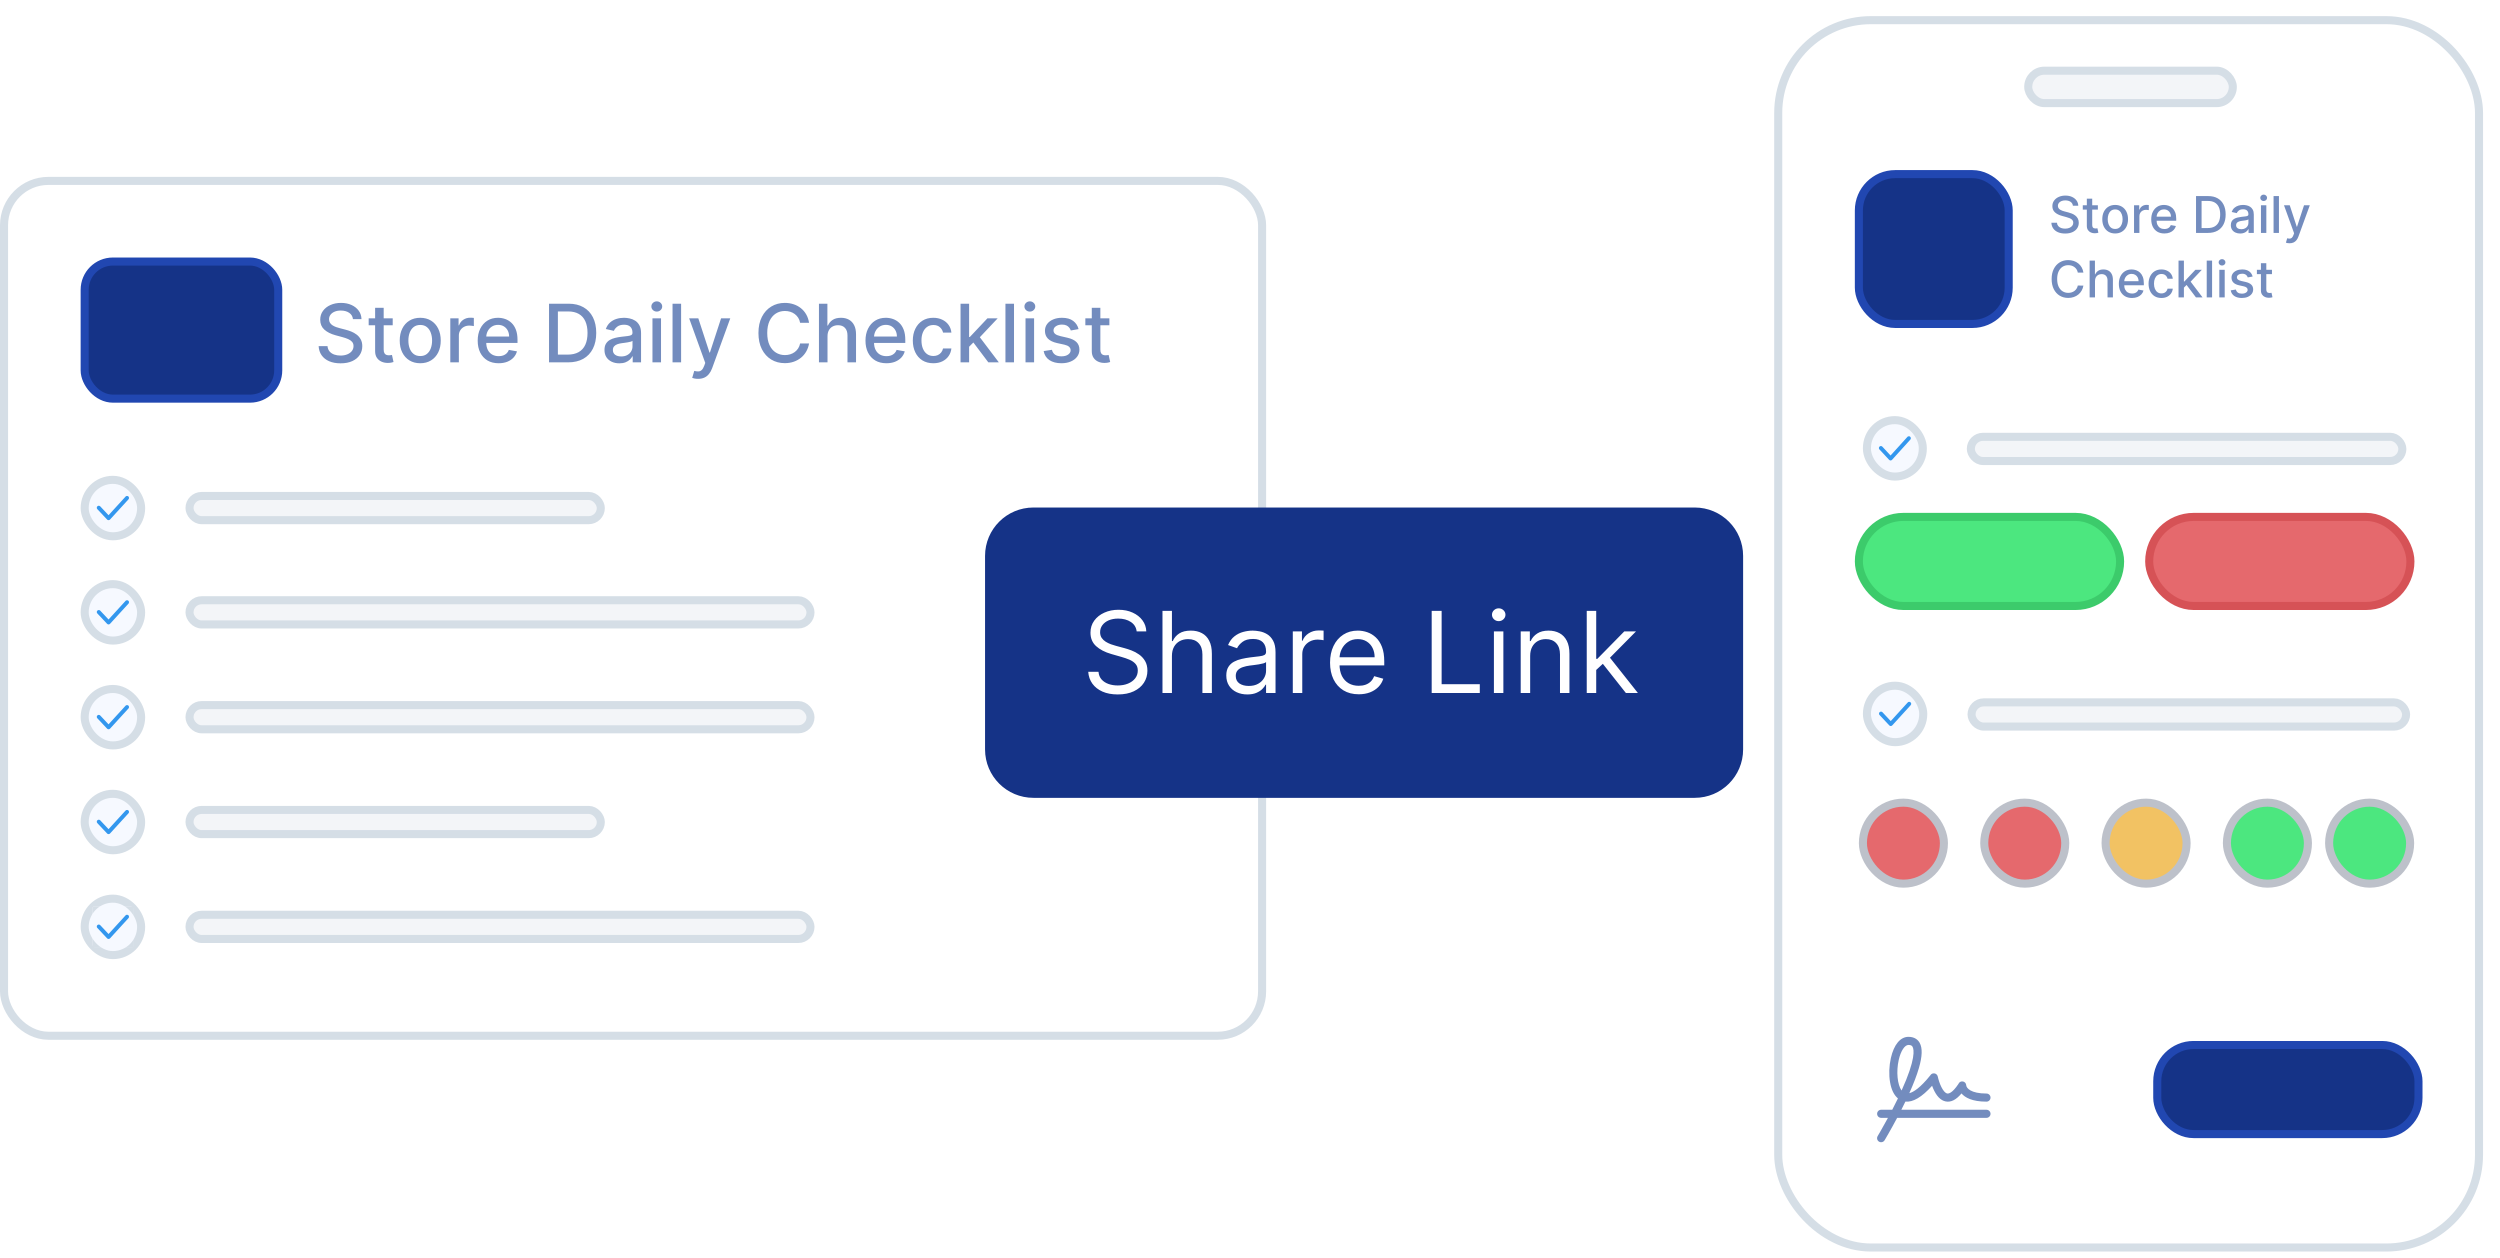 <svg width="310" height="156" viewBox="0 0 310 156" fill="none" xmlns="http://www.w3.org/2000/svg">
<g filter="url(#filter0_d_173_1456)">
<rect x="2.5" y="20.432" width="156" height="106" rx="5.5" fill="white" stroke="#D5DEE6"/>
<rect x="12.5" y="30.432" width="24" height="17" rx="3.5" fill="#153387" stroke="#2147B1"/>
<rect x="25.5" y="59.5" width="51" height="3" rx="1.5" fill="#F3F5F8" stroke="#D5DEE6"/>
<rect x="12.5" y="57.5" width="7" height="7" rx="3.5" fill="#F6F9FF"/>
<rect x="12.5" y="57.5" width="7" height="7" rx="3.5" stroke="#D5DEE6"/>
<path d="M15.461 62.502C15.392 62.501 15.326 62.472 15.28 62.422L14.068 61.133C13.973 61.032 13.978 60.874 14.079 60.78C14.179 60.685 14.337 60.69 14.432 60.791L15.459 61.886L17.556 59.592C17.614 59.519 17.707 59.485 17.798 59.503C17.889 59.521 17.963 59.587 17.989 59.676C18.016 59.765 17.991 59.861 17.925 59.926L15.646 62.419C15.6 62.471 15.534 62.501 15.464 62.502H15.461Z" fill="#3397EE"/>
<rect x="25.5" y="72.432" width="77" height="3" rx="1.5" fill="#F3F5F8" stroke="#D5DEE6"/>
<rect x="12.5" y="70.432" width="7" height="7" rx="3.5" fill="#F6F9FF"/>
<rect x="12.5" y="70.432" width="7" height="7" rx="3.5" stroke="#D5DEE6"/>
<path d="M15.461 75.433C15.392 75.433 15.326 75.404 15.28 75.353L14.068 74.064C13.973 73.964 13.978 73.806 14.079 73.711C14.179 73.617 14.337 73.622 14.432 73.723L15.459 74.817L17.556 72.523C17.614 72.451 17.707 72.417 17.798 72.434C17.889 72.452 17.963 72.519 17.989 72.608C18.016 72.696 17.991 72.793 17.925 72.857L15.646 75.351C15.6 75.403 15.534 75.432 15.464 75.433H15.461Z" fill="#3397EE"/>
<path d="M45.766 37.569C45.728 37.233 45.572 36.973 45.297 36.788C45.022 36.601 44.677 36.508 44.26 36.508C43.962 36.508 43.704 36.555 43.486 36.65C43.268 36.742 43.099 36.87 42.978 37.033C42.86 37.194 42.8 37.378 42.8 37.584C42.8 37.757 42.841 37.906 42.921 38.031C43.004 38.157 43.112 38.262 43.244 38.347C43.379 38.43 43.524 38.5 43.678 38.557C43.831 38.611 43.979 38.656 44.121 38.692L44.832 38.876C45.064 38.933 45.302 39.01 45.545 39.107C45.789 39.204 46.015 39.332 46.224 39.491C46.432 39.649 46.6 39.846 46.728 40.08C46.858 40.315 46.923 40.595 46.923 40.922C46.923 41.334 46.817 41.699 46.604 42.019C46.393 42.339 46.086 42.591 45.684 42.775C45.284 42.96 44.8 43.052 44.231 43.052C43.687 43.052 43.216 42.966 42.818 42.793C42.42 42.62 42.109 42.375 41.884 42.058C41.659 41.739 41.535 41.36 41.511 40.922H42.612C42.633 41.184 42.719 41.404 42.868 41.579C43.019 41.752 43.212 41.88 43.447 41.966C43.684 42.049 43.943 42.09 44.224 42.09C44.535 42.09 44.81 42.041 45.052 41.944C45.296 41.845 45.487 41.708 45.627 41.532C45.767 41.355 45.837 41.148 45.837 40.911C45.837 40.696 45.775 40.519 45.652 40.382C45.531 40.245 45.367 40.131 45.158 40.041C44.952 39.951 44.719 39.872 44.459 39.803L43.599 39.569C43.017 39.41 42.555 39.177 42.215 38.869C41.876 38.561 41.707 38.154 41.707 37.648C41.707 37.228 41.82 36.863 42.048 36.55C42.275 36.238 42.583 35.995 42.971 35.822C43.359 35.647 43.797 35.559 44.285 35.559C44.777 35.559 45.212 35.646 45.588 35.819C45.967 35.992 46.265 36.23 46.483 36.532C46.701 36.833 46.814 37.179 46.824 37.569H45.766ZM50.696 37.477V38.329H47.716V37.477H50.696ZM48.515 36.17H49.577V41.33C49.577 41.536 49.608 41.691 49.669 41.795C49.731 41.897 49.81 41.967 49.907 42.005C50.007 42.04 50.114 42.058 50.23 42.058C50.316 42.058 50.39 42.052 50.454 42.04C50.518 42.029 50.568 42.019 50.603 42.012L50.795 42.889C50.733 42.913 50.646 42.936 50.532 42.96C50.419 42.986 50.276 43 50.106 43.003C49.827 43.007 49.566 42.958 49.325 42.853C49.083 42.749 48.888 42.588 48.739 42.371C48.59 42.153 48.515 41.879 48.515 41.55V36.17ZM54.109 43.042C53.598 43.042 53.151 42.925 52.77 42.69C52.389 42.456 52.093 42.128 51.883 41.706C51.672 41.285 51.566 40.793 51.566 40.229C51.566 39.663 51.672 39.169 51.883 38.745C52.093 38.321 52.389 37.992 52.77 37.758C53.151 37.523 53.598 37.406 54.109 37.406C54.62 37.406 55.067 37.523 55.448 37.758C55.829 37.992 56.125 38.321 56.336 38.745C56.546 39.169 56.652 39.663 56.652 40.229C56.652 40.793 56.546 41.285 56.336 41.706C56.125 42.128 55.829 42.456 55.448 42.69C55.067 42.925 54.62 43.042 54.109 43.042ZM54.113 42.15C54.444 42.15 54.719 42.063 54.936 41.888C55.154 41.712 55.315 41.479 55.419 41.188C55.526 40.897 55.579 40.576 55.579 40.226C55.579 39.878 55.526 39.558 55.419 39.267C55.315 38.973 55.154 38.738 54.936 38.56C54.719 38.383 54.444 38.294 54.113 38.294C53.779 38.294 53.502 38.383 53.282 38.56C53.064 38.738 52.902 38.973 52.795 39.267C52.691 39.558 52.639 39.878 52.639 40.226C52.639 40.576 52.691 40.897 52.795 41.188C52.902 41.479 53.064 41.712 53.282 41.888C53.502 42.063 53.779 42.15 54.113 42.15ZM57.837 42.932V37.477H58.863V38.344H58.92C59.019 38.05 59.194 37.819 59.446 37.651C59.699 37.481 59.985 37.395 60.305 37.395C60.371 37.395 60.449 37.398 60.539 37.403C60.632 37.407 60.704 37.413 60.756 37.42V38.436C60.713 38.424 60.638 38.411 60.529 38.397C60.42 38.38 60.311 38.372 60.202 38.372C59.951 38.372 59.727 38.425 59.531 38.532C59.337 38.636 59.183 38.782 59.069 38.969C58.955 39.153 58.899 39.364 58.899 39.601V42.932H57.837ZM63.83 43.042C63.293 43.042 62.83 42.927 62.442 42.697C62.056 42.465 61.758 42.14 61.547 41.721C61.339 41.299 61.234 40.806 61.234 40.24C61.234 39.681 61.339 39.189 61.547 38.763C61.758 38.337 62.051 38.004 62.428 37.765C62.806 37.526 63.249 37.406 63.756 37.406C64.063 37.406 64.362 37.457 64.651 37.559C64.939 37.661 65.199 37.82 65.428 38.038C65.658 38.256 65.839 38.539 65.972 38.887C66.104 39.233 66.171 39.653 66.171 40.148V40.524H61.834V39.728H65.13C65.13 39.449 65.073 39.202 64.96 38.986C64.846 38.769 64.686 38.597 64.48 38.471C64.276 38.346 64.037 38.283 63.763 38.283C63.465 38.283 63.204 38.357 62.981 38.503C62.761 38.648 62.591 38.837 62.47 39.072C62.352 39.304 62.293 39.556 62.293 39.828V40.449C62.293 40.814 62.356 41.124 62.484 41.38C62.615 41.636 62.796 41.831 63.028 41.966C63.26 42.098 63.531 42.165 63.841 42.165C64.042 42.165 64.226 42.136 64.391 42.079C64.557 42.02 64.7 41.933 64.821 41.817C64.942 41.701 65.034 41.557 65.098 41.387L66.103 41.568C66.022 41.864 65.878 42.123 65.67 42.346C65.464 42.566 65.204 42.737 64.892 42.861C64.582 42.981 64.228 43.042 63.83 43.042ZM72.435 42.932H70.08V35.659H72.509C73.222 35.659 73.834 35.804 74.345 36.096C74.856 36.385 75.248 36.8 75.521 37.342C75.795 37.882 75.933 38.529 75.933 39.285C75.933 40.042 75.794 40.693 75.517 41.238C75.242 41.782 74.845 42.201 74.324 42.495C73.803 42.786 73.173 42.932 72.435 42.932ZM71.178 41.973H72.374C72.928 41.973 73.389 41.869 73.756 41.66C74.123 41.45 74.397 41.145 74.579 40.748C74.762 40.348 74.853 39.86 74.853 39.285C74.853 38.714 74.762 38.23 74.579 37.832C74.4 37.434 74.131 37.133 73.773 36.927C73.416 36.721 72.972 36.618 72.442 36.618H71.178V41.973ZM78.799 43.052C78.454 43.052 78.141 42.989 77.862 42.861C77.582 42.73 77.361 42.542 77.198 42.296C77.037 42.05 76.956 41.748 76.956 41.39C76.956 41.083 77.015 40.829 77.134 40.63C77.252 40.432 77.412 40.274 77.613 40.158C77.814 40.042 78.039 39.955 78.288 39.895C78.536 39.836 78.79 39.791 79.048 39.761C79.374 39.723 79.64 39.692 79.843 39.668C80.047 39.642 80.195 39.601 80.287 39.544C80.379 39.487 80.426 39.395 80.426 39.267V39.242C80.426 38.932 80.338 38.692 80.163 38.521C79.99 38.351 79.732 38.265 79.389 38.265C79.031 38.265 78.749 38.345 78.543 38.503C78.34 38.66 78.199 38.834 78.121 39.025L77.123 38.798C77.241 38.467 77.414 38.199 77.641 37.996C77.871 37.79 78.135 37.64 78.433 37.548C78.732 37.453 79.045 37.406 79.374 37.406C79.592 37.406 79.823 37.432 80.067 37.484C80.313 37.534 80.543 37.626 80.756 37.761C80.971 37.896 81.148 38.089 81.285 38.34C81.422 38.589 81.491 38.912 81.491 39.309V42.932H80.454V42.186H80.411C80.343 42.323 80.24 42.458 80.103 42.591C79.965 42.723 79.789 42.833 79.573 42.921C79.358 43.009 79.1 43.052 78.799 43.052ZM79.03 42.2C79.324 42.2 79.575 42.142 79.783 42.026C79.993 41.91 80.153 41.759 80.262 41.572C80.374 41.382 80.429 41.18 80.429 40.964V40.261C80.391 40.299 80.318 40.335 80.209 40.368C80.103 40.398 79.981 40.426 79.843 40.449C79.706 40.471 79.572 40.491 79.442 40.51C79.312 40.526 79.203 40.541 79.115 40.552C78.909 40.578 78.721 40.622 78.551 40.684C78.382 40.745 78.248 40.834 78.146 40.95C78.046 41.064 77.997 41.215 77.997 41.405C77.997 41.667 78.094 41.866 78.288 42.001C78.482 42.134 78.729 42.2 79.03 42.2ZM82.905 42.932V37.477H83.967V42.932H82.905ZM83.441 36.636C83.257 36.636 83.098 36.574 82.966 36.451C82.835 36.325 82.77 36.176 82.77 36.003C82.77 35.828 82.835 35.679 82.966 35.556C83.098 35.431 83.257 35.368 83.441 35.368C83.626 35.368 83.784 35.431 83.914 35.556C84.046 35.679 84.113 35.828 84.113 36.003C84.113 36.176 84.046 36.325 83.914 36.451C83.784 36.574 83.626 36.636 83.441 36.636ZM86.457 35.659V42.932H85.395V35.659H86.457ZM88.557 44.977C88.398 44.977 88.254 44.964 88.124 44.938C87.993 44.914 87.896 44.888 87.832 44.86L88.088 43.99C88.282 44.042 88.455 44.065 88.606 44.057C88.758 44.05 88.892 43.993 89.008 43.887C89.126 43.78 89.23 43.606 89.32 43.365L89.452 43.003L87.456 37.477H88.592L89.974 41.71H90.031L91.412 37.477H92.552L90.304 43.66C90.2 43.944 90.067 44.184 89.906 44.38C89.745 44.579 89.553 44.728 89.331 44.828C89.108 44.927 88.85 44.977 88.557 44.977ZM102.322 38.024H101.214C101.171 37.787 101.092 37.579 100.976 37.399C100.86 37.219 100.718 37.066 100.55 36.941C100.382 36.815 100.194 36.721 99.985 36.657C99.779 36.593 99.56 36.561 99.328 36.561C98.909 36.561 98.534 36.666 98.203 36.877C97.874 37.088 97.613 37.397 97.421 37.804C97.232 38.211 97.137 38.708 97.137 39.295C97.137 39.887 97.232 40.387 97.421 40.794C97.613 41.201 97.875 41.509 98.206 41.717C98.538 41.925 98.91 42.03 99.325 42.03C99.554 42.03 99.772 41.999 99.978 41.937C100.186 41.873 100.375 41.78 100.543 41.657C100.711 41.534 100.853 41.383 100.969 41.206C101.087 41.026 101.169 40.82 101.214 40.588L102.322 40.591C102.263 40.949 102.148 41.278 101.977 41.579C101.809 41.877 101.593 42.135 101.328 42.353C101.065 42.568 100.764 42.735 100.426 42.853C100.087 42.972 99.718 43.031 99.318 43.031C98.688 43.031 98.127 42.882 97.634 42.584C97.142 42.283 96.754 41.853 96.47 41.295C96.188 40.736 96.047 40.069 96.047 39.295C96.047 38.519 96.189 37.852 96.473 37.296C96.757 36.737 97.145 36.309 97.638 36.011C98.13 35.71 98.69 35.559 99.318 35.559C99.704 35.559 100.063 35.615 100.397 35.726C100.733 35.835 101.035 35.996 101.303 36.209C101.57 36.42 101.792 36.678 101.967 36.983C102.142 37.286 102.26 37.633 102.322 38.024ZM104.612 39.693V42.932H103.55V35.659H104.597V38.365H104.665C104.793 38.071 104.988 37.838 105.251 37.665C105.513 37.492 105.857 37.406 106.281 37.406C106.655 37.406 106.981 37.483 107.261 37.637C107.542 37.791 107.76 38.02 107.914 38.326C108.07 38.629 108.148 39.008 108.148 39.462V42.932H107.087V39.59C107.087 39.19 106.984 38.88 106.778 38.66C106.572 38.437 106.285 38.326 105.918 38.326C105.667 38.326 105.442 38.379 105.244 38.486C105.047 38.592 104.892 38.748 104.778 38.954C104.667 39.158 104.612 39.404 104.612 39.693ZM111.916 43.042C111.379 43.042 110.916 42.927 110.528 42.697C110.142 42.465 109.844 42.14 109.633 41.721C109.424 41.299 109.32 40.806 109.32 40.24C109.32 39.681 109.424 39.189 109.633 38.763C109.844 38.337 110.137 38.004 110.513 37.765C110.892 37.526 111.335 37.406 111.842 37.406C112.149 37.406 112.448 37.457 112.737 37.559C113.025 37.661 113.285 37.82 113.514 38.038C113.744 38.256 113.925 38.539 114.058 38.887C114.19 39.233 114.256 39.653 114.256 40.148V40.524H109.92V39.728H113.216C113.216 39.449 113.159 39.202 113.045 38.986C112.932 38.769 112.772 38.597 112.566 38.471C112.362 38.346 112.123 38.283 111.849 38.283C111.55 38.283 111.29 38.357 111.067 38.503C110.847 38.648 110.677 38.837 110.556 39.072C110.438 39.304 110.379 39.556 110.379 39.828V40.449C110.379 40.814 110.442 41.124 110.57 41.38C110.701 41.636 110.882 41.831 111.114 41.966C111.346 42.098 111.617 42.165 111.927 42.165C112.128 42.165 112.312 42.136 112.477 42.079C112.643 42.02 112.786 41.933 112.907 41.817C113.028 41.701 113.12 41.557 113.184 41.387L114.189 41.568C114.108 41.864 113.964 42.123 113.756 42.346C113.55 42.566 113.29 42.737 112.978 42.861C112.668 42.981 112.314 43.042 111.916 43.042ZM117.732 43.042C117.204 43.042 116.75 42.922 116.368 42.683C115.99 42.442 115.698 42.109 115.495 41.685C115.291 41.261 115.189 40.776 115.189 40.229C115.189 39.675 115.294 39.186 115.502 38.763C115.71 38.337 116.004 38.004 116.383 37.765C116.761 37.526 117.208 37.406 117.721 37.406C118.136 37.406 118.505 37.483 118.829 37.637C119.154 37.788 119.415 38.002 119.614 38.276C119.815 38.551 119.935 38.871 119.973 39.239H118.939C118.883 38.983 118.752 38.763 118.549 38.578C118.348 38.393 118.078 38.301 117.739 38.301C117.443 38.301 117.184 38.379 116.961 38.535C116.741 38.689 116.57 38.909 116.447 39.196C116.323 39.48 116.262 39.816 116.262 40.204C116.262 40.602 116.322 40.945 116.443 41.234C116.564 41.523 116.734 41.747 116.954 41.905C117.177 42.064 117.439 42.143 117.739 42.143C117.94 42.143 118.123 42.107 118.286 42.033C118.452 41.957 118.59 41.85 118.702 41.71C118.815 41.57 118.894 41.402 118.939 41.206H119.973C119.935 41.559 119.82 41.873 119.628 42.15C119.437 42.427 119.18 42.645 118.858 42.804C118.538 42.962 118.163 43.042 117.732 43.042ZM122.085 41.081L122.078 39.785H122.262L124.436 37.477H125.707L123.228 40.105H123.061L122.085 41.081ZM121.108 42.932V35.659H122.17V42.932H121.108ZM124.553 42.932L122.6 40.339L123.331 39.597L125.856 42.932H124.553ZM127.737 35.659V42.932H126.675V35.659H127.737ZM129.165 42.932V37.477H130.227V42.932H129.165ZM129.701 36.636C129.517 36.636 129.358 36.574 129.225 36.451C129.095 36.325 129.03 36.176 129.03 36.003C129.03 35.828 129.095 35.679 129.225 35.556C129.358 35.431 129.517 35.368 129.701 35.368C129.886 35.368 130.043 35.431 130.173 35.556C130.306 35.679 130.372 35.828 130.372 36.003C130.372 36.176 130.306 36.325 130.173 36.451C130.043 36.574 129.886 36.636 129.701 36.636ZM135.743 38.809L134.78 38.979C134.74 38.856 134.676 38.739 134.588 38.628C134.503 38.516 134.387 38.425 134.24 38.354C134.094 38.283 133.91 38.248 133.69 38.248C133.389 38.248 133.138 38.315 132.937 38.45C132.736 38.583 132.635 38.754 132.635 38.965C132.635 39.147 132.703 39.294 132.838 39.405C132.973 39.517 133.19 39.608 133.491 39.679L134.358 39.878C134.859 39.994 135.234 40.172 135.48 40.414C135.726 40.655 135.849 40.969 135.849 41.355C135.849 41.682 135.754 41.973 135.565 42.228C135.378 42.482 135.116 42.681 134.78 42.825C134.446 42.969 134.059 43.042 133.619 43.042C133.008 43.042 132.51 42.911 132.124 42.651C131.738 42.388 131.501 42.015 131.414 41.532L132.44 41.376C132.504 41.644 132.635 41.846 132.834 41.983C133.033 42.118 133.292 42.186 133.612 42.186C133.96 42.186 134.238 42.114 134.446 41.969C134.655 41.822 134.759 41.644 134.759 41.433C134.759 41.263 134.695 41.119 134.567 41.003C134.442 40.887 134.249 40.8 133.988 40.741L133.065 40.538C132.556 40.422 132.18 40.237 131.936 39.984C131.694 39.731 131.574 39.41 131.574 39.022C131.574 38.7 131.663 38.418 131.843 38.177C132.023 37.935 132.272 37.747 132.589 37.612C132.906 37.475 133.27 37.406 133.679 37.406C134.269 37.406 134.733 37.534 135.071 37.79C135.41 38.043 135.634 38.383 135.743 38.809ZM139.563 37.477V38.329H136.583V37.477H139.563ZM137.382 36.17H138.444V41.33C138.444 41.536 138.475 41.691 138.536 41.795C138.598 41.897 138.677 41.967 138.774 42.005C138.874 42.04 138.981 42.058 139.097 42.058C139.183 42.058 139.257 42.052 139.321 42.04C139.385 42.029 139.435 42.019 139.47 42.012L139.662 42.889C139.601 42.913 139.513 42.936 139.399 42.96C139.286 42.986 139.144 43 138.973 43.003C138.694 43.007 138.433 42.958 138.192 42.853C137.95 42.749 137.755 42.588 137.606 42.371C137.457 42.153 137.382 41.879 137.382 41.55V36.17Z" fill="#738CBE"/>
<rect x="25.5" y="85.432" width="77" height="3" rx="1.5" fill="#F3F5F8" stroke="#D5DEE6"/>
<rect x="12.5" y="83.432" width="7" height="7" rx="3.5" fill="#F6F9FF"/>
<rect x="12.5" y="83.432" width="7" height="7" rx="3.5" stroke="#D5DEE6"/>
<path d="M15.461 88.433C15.392 88.433 15.326 88.404 15.28 88.353L14.068 87.064C13.973 86.964 13.978 86.806 14.079 86.711C14.179 86.617 14.337 86.622 14.432 86.723L15.459 87.817L17.556 85.523C17.614 85.451 17.707 85.417 17.798 85.434C17.889 85.452 17.963 85.519 17.989 85.608C18.016 85.696 17.991 85.793 17.925 85.857L15.646 88.351C15.6 88.403 15.534 88.432 15.464 88.433H15.461Z" fill="#3397EE"/>
<rect x="25.5" y="98.432" width="51" height="3" rx="1.5" fill="#F3F5F8" stroke="#D5DEE6"/>
<rect x="12.5" y="96.432" width="7" height="7" rx="3.5" fill="#F6F9FF"/>
<rect x="12.5" y="96.432" width="7" height="7" rx="3.5" stroke="#D5DEE6"/>
<path d="M15.461 101.433C15.392 101.433 15.326 101.404 15.28 101.353L14.068 100.064C13.973 99.964 13.978 99.806 14.079 99.711C14.179 99.617 14.337 99.622 14.432 99.723L15.459 100.817L17.556 98.523C17.614 98.451 17.707 98.417 17.798 98.434C17.889 98.452 17.963 98.519 17.989 98.608C18.016 98.696 17.991 98.793 17.925 98.857L15.646 101.351C15.6 101.403 15.534 101.432 15.464 101.433H15.461Z" fill="#3397EE"/>
<rect x="25.5" y="111.432" width="77" height="3" rx="1.5" fill="#F3F5F8" stroke="#D5DEE6"/>
<rect x="12.5" y="109.432" width="7" height="7" rx="3.5" fill="#F6F9FF"/>
<rect x="12.5" y="109.432" width="7" height="7" rx="3.5" stroke="#D5DEE6"/>
<g clip-path="url(#clip0_173_1456)">
<rect x="12.5" y="109.432" width="7" height="7" rx="3.5" fill="#F6F9FF"/>
<rect x="12.5" y="109.432" width="7" height="7" rx="3.5" stroke="#D5DEE6"/>
<path d="M15.461 114.433C15.392 114.433 15.326 114.404 15.28 114.353L14.068 113.064C13.973 112.964 13.978 112.806 14.079 112.711C14.179 112.617 14.337 112.622 14.432 112.723L15.459 113.817L17.556 111.523C17.614 111.451 17.707 111.417 17.798 111.435C17.889 111.452 17.963 111.519 17.989 111.608C18.016 111.696 17.991 111.792 17.925 111.857L15.646 114.351C15.6 114.403 15.534 114.432 15.464 114.433H15.461Z" fill="#3397EE"/>
</g>
<rect x="222.5" y="0.5" width="86.898" height="152.193" rx="11.5" fill="white" stroke="#D5DEE6"/>
<rect x="253.5" y="6.764" width="25.369" height="4.023" rx="2.011" fill="#F3F5F8" stroke="#D5DEE6"/>
<rect x="232.5" y="19.591" width="18.579" height="18.579" rx="4.5" fill="#153387" stroke="#2147B1"/>
<path d="M259.041 23.514C259.017 23.303 258.919 23.14 258.747 23.024C258.574 22.906 258.357 22.848 258.096 22.848C257.908 22.848 257.746 22.877 257.61 22.937C257.473 22.995 257.366 23.075 257.291 23.178C257.216 23.279 257.179 23.394 257.179 23.523C257.179 23.632 257.204 23.725 257.255 23.804C257.307 23.883 257.375 23.949 257.458 24.003C257.543 24.055 257.633 24.098 257.73 24.134C257.827 24.168 257.919 24.197 258.009 24.219L258.455 24.335C258.6 24.37 258.75 24.419 258.903 24.48C259.056 24.541 259.198 24.621 259.328 24.72C259.459 24.82 259.565 24.943 259.645 25.09C259.727 25.238 259.768 25.414 259.768 25.619C259.768 25.878 259.701 26.107 259.567 26.308C259.435 26.509 259.242 26.667 258.99 26.783C258.738 26.899 258.434 26.957 258.078 26.957C257.736 26.957 257.44 26.902 257.19 26.794C256.941 26.685 256.745 26.532 256.604 26.332C256.463 26.132 256.385 25.894 256.37 25.619H257.061C257.074 25.784 257.128 25.921 257.222 26.031C257.317 26.14 257.438 26.221 257.585 26.274C257.734 26.326 257.896 26.352 258.073 26.352C258.268 26.352 258.441 26.322 258.593 26.261C258.746 26.199 258.866 26.112 258.954 26.002C259.042 25.891 259.085 25.761 259.085 25.612C259.085 25.477 259.047 25.366 258.97 25.28C258.894 25.194 258.79 25.122 258.66 25.066C258.53 25.009 258.384 24.96 258.22 24.917L257.681 24.77C257.315 24.67 257.025 24.523 256.811 24.33C256.599 24.137 256.493 23.881 256.493 23.563C256.493 23.3 256.564 23.071 256.707 22.874C256.849 22.678 257.042 22.526 257.286 22.417C257.53 22.307 257.805 22.252 258.111 22.252C258.42 22.252 258.693 22.307 258.929 22.415C259.167 22.524 259.355 22.673 259.491 22.863C259.628 23.052 259.699 23.269 259.705 23.514H259.041ZM262.136 23.456V23.991H260.265V23.456H262.136ZM260.767 22.636H261.434V25.875C261.434 26.005 261.453 26.102 261.492 26.167C261.53 26.231 261.58 26.275 261.641 26.299C261.704 26.321 261.771 26.332 261.844 26.332C261.897 26.332 261.944 26.329 261.984 26.321C262.025 26.314 262.056 26.308 262.078 26.303L262.198 26.854C262.16 26.869 262.105 26.884 262.033 26.899C261.962 26.915 261.873 26.924 261.766 26.925C261.591 26.928 261.427 26.897 261.275 26.832C261.124 26.766 261.001 26.665 260.908 26.529C260.814 26.392 260.767 26.22 260.767 26.014V22.636ZM264.279 26.95C263.958 26.95 263.678 26.876 263.439 26.729C263.199 26.582 263.014 26.376 262.881 26.112C262.749 25.847 262.683 25.538 262.683 25.184C262.683 24.829 262.749 24.518 262.881 24.252C263.014 23.986 263.199 23.78 263.439 23.632C263.678 23.485 263.958 23.412 264.279 23.412C264.6 23.412 264.88 23.485 265.12 23.632C265.359 23.78 265.545 23.986 265.677 24.252C265.809 24.518 265.876 24.829 265.876 25.184C265.876 25.538 265.809 25.847 265.677 26.112C265.545 26.376 265.359 26.582 265.12 26.729C264.88 26.876 264.6 26.95 264.279 26.95ZM264.281 26.39C264.49 26.39 264.662 26.335 264.799 26.225C264.935 26.115 265.037 25.969 265.102 25.786C265.169 25.603 265.202 25.402 265.202 25.182C265.202 24.963 265.169 24.763 265.102 24.58C265.037 24.396 264.935 24.248 264.799 24.136C264.662 24.025 264.49 23.969 264.281 23.969C264.072 23.969 263.898 24.025 263.76 24.136C263.623 24.248 263.521 24.396 263.454 24.58C263.389 24.763 263.356 24.963 263.356 25.182C263.356 25.402 263.389 25.603 263.454 25.786C263.521 25.969 263.623 26.115 263.76 26.225C263.898 26.335 264.072 26.39 264.281 26.39ZM266.62 26.881V23.456H267.264V24H267.3C267.362 23.816 267.472 23.671 267.63 23.566C267.789 23.459 267.969 23.405 268.169 23.405C268.211 23.405 268.26 23.407 268.316 23.41C268.374 23.412 268.42 23.416 268.452 23.421V24.058C268.426 24.051 268.378 24.043 268.31 24.034C268.241 24.023 268.173 24.018 268.105 24.018C267.947 24.018 267.807 24.052 267.683 24.118C267.561 24.184 267.465 24.275 267.393 24.393C267.322 24.509 267.286 24.641 267.286 24.79V26.881H266.62ZM270.383 26.95C270.045 26.95 269.755 26.878 269.511 26.734C269.269 26.588 269.081 26.384 268.949 26.121C268.818 25.856 268.753 25.546 268.753 25.191C268.753 24.84 268.818 24.531 268.949 24.263C269.081 23.996 269.266 23.787 269.502 23.637C269.74 23.487 270.018 23.412 270.336 23.412C270.529 23.412 270.716 23.444 270.898 23.508C271.079 23.572 271.242 23.672 271.386 23.808C271.53 23.945 271.644 24.123 271.727 24.341C271.81 24.558 271.852 24.822 271.852 25.133V25.369H269.13V24.87H271.199C271.199 24.694 271.163 24.539 271.092 24.404C271.02 24.267 270.92 24.159 270.791 24.081C270.663 24.002 270.513 23.962 270.34 23.962C270.153 23.962 269.989 24.009 269.85 24.101C269.711 24.191 269.604 24.31 269.529 24.457C269.454 24.603 269.417 24.761 269.417 24.932V25.322C269.417 25.551 269.457 25.746 269.538 25.907C269.619 26.067 269.733 26.19 269.879 26.274C270.024 26.358 270.195 26.399 270.389 26.399C270.516 26.399 270.631 26.381 270.735 26.346C270.839 26.309 270.929 26.254 271.005 26.181C271.08 26.108 271.138 26.018 271.179 25.911L271.81 26.025C271.759 26.21 271.668 26.373 271.537 26.513C271.408 26.651 271.245 26.759 271.049 26.836C270.855 26.912 270.632 26.95 270.383 26.95ZM275.785 26.881H274.307V22.315H275.832C276.279 22.315 276.663 22.406 276.984 22.589C277.305 22.77 277.551 23.031 277.722 23.372C277.895 23.71 277.981 24.117 277.981 24.591C277.981 25.067 277.894 25.476 277.72 25.817C277.548 26.159 277.298 26.422 276.971 26.607C276.644 26.789 276.249 26.881 275.785 26.881ZM274.996 26.279H275.747C276.095 26.279 276.384 26.213 276.614 26.083C276.845 25.95 277.017 25.759 277.131 25.51C277.246 25.259 277.303 24.952 277.303 24.591C277.303 24.233 277.246 23.929 277.131 23.679C277.018 23.43 276.85 23.24 276.625 23.111C276.401 22.981 276.122 22.917 275.789 22.917H274.996V26.279ZM279.781 26.957C279.564 26.957 279.367 26.916 279.192 26.836C279.017 26.755 278.878 26.636 278.775 26.482C278.674 26.327 278.624 26.138 278.624 25.913C278.624 25.72 278.661 25.561 278.735 25.436C278.809 25.311 278.91 25.212 279.036 25.14C279.162 25.067 279.304 25.012 279.46 24.975C279.616 24.937 279.775 24.909 279.937 24.89C280.142 24.866 280.308 24.847 280.436 24.832C280.564 24.816 280.657 24.79 280.715 24.754C280.773 24.718 280.802 24.66 280.802 24.58V24.564C280.802 24.37 280.747 24.219 280.637 24.112C280.528 24.005 280.366 23.951 280.151 23.951C279.926 23.951 279.749 24.001 279.62 24.101C279.492 24.199 279.404 24.308 279.355 24.428L278.728 24.286C278.803 24.078 278.911 23.91 279.054 23.782C279.198 23.652 279.364 23.559 279.551 23.501C279.738 23.441 279.935 23.412 280.142 23.412C280.279 23.412 280.424 23.428 280.577 23.461C280.731 23.492 280.875 23.55 281.009 23.635C281.144 23.719 281.255 23.84 281.341 23.998C281.428 24.154 281.471 24.357 281.471 24.607V26.881H280.82V26.413H280.793C280.75 26.499 280.685 26.584 280.599 26.667C280.513 26.75 280.402 26.819 280.267 26.874C280.131 26.929 279.969 26.957 279.781 26.957ZM279.926 26.422C280.11 26.422 280.267 26.385 280.398 26.312C280.531 26.239 280.631 26.144 280.699 26.027C280.769 25.908 280.804 25.781 280.804 25.646V25.204C280.78 25.228 280.734 25.25 280.666 25.271C280.599 25.29 280.522 25.308 280.436 25.322C280.35 25.336 280.266 25.348 280.184 25.36C280.102 25.371 280.034 25.38 279.979 25.387C279.85 25.403 279.732 25.431 279.625 25.47C279.519 25.508 279.434 25.564 279.37 25.637C279.308 25.708 279.277 25.803 279.277 25.922C279.277 26.087 279.338 26.212 279.46 26.297C279.582 26.38 279.737 26.422 279.926 26.422ZM282.359 26.881V23.456H283.025V26.881H282.359ZM282.695 22.928C282.579 22.928 282.48 22.889 282.397 22.812C282.315 22.733 282.274 22.64 282.274 22.531C282.274 22.421 282.315 22.327 282.397 22.25C282.48 22.171 282.579 22.132 282.695 22.132C282.811 22.132 282.91 22.171 282.992 22.25C283.075 22.327 283.117 22.421 283.117 22.531C283.117 22.64 283.075 22.733 282.992 22.812C282.91 22.889 282.811 22.928 282.695 22.928ZM284.589 22.315V26.881H283.922V22.315H284.589ZM285.907 28.165C285.807 28.165 285.717 28.157 285.635 28.141C285.553 28.126 285.492 28.109 285.452 28.091L285.613 27.545C285.735 27.578 285.843 27.592 285.938 27.588C286.033 27.583 286.117 27.547 286.19 27.481C286.264 27.414 286.33 27.305 286.386 27.153L286.469 26.925L285.216 23.456H285.929L286.797 26.114H286.832L287.699 23.456H288.415L287.004 27.338C286.938 27.516 286.855 27.667 286.754 27.791C286.653 27.915 286.533 28.009 286.393 28.071C286.253 28.134 286.091 28.165 285.907 28.165ZM260.343 31.8H259.647C259.621 31.651 259.571 31.52 259.498 31.407C259.425 31.294 259.336 31.198 259.23 31.12C259.125 31.041 259.007 30.981 258.876 30.941C258.747 30.901 258.609 30.881 258.463 30.881C258.2 30.881 257.965 30.947 257.757 31.079C257.55 31.212 257.387 31.406 257.266 31.661C257.147 31.917 257.088 32.229 257.088 32.598C257.088 32.969 257.147 33.283 257.266 33.539C257.387 33.794 257.551 33.988 257.759 34.118C257.967 34.249 258.201 34.315 258.461 34.315C258.605 34.315 258.742 34.295 258.871 34.257C259.002 34.217 259.12 34.158 259.226 34.081C259.331 34.003 259.421 33.909 259.493 33.797C259.568 33.684 259.619 33.555 259.647 33.409L260.343 33.412C260.306 33.636 260.234 33.843 260.127 34.031C260.021 34.219 259.885 34.381 259.719 34.517C259.554 34.653 259.365 34.758 259.152 34.832C258.94 34.906 258.708 34.943 258.457 34.943C258.061 34.943 257.709 34.85 257.4 34.662C257.091 34.474 256.847 34.204 256.669 33.853C256.492 33.502 256.403 33.084 256.403 32.598C256.403 32.11 256.493 31.692 256.671 31.343C256.849 30.992 257.093 30.723 257.402 30.535C257.711 30.347 258.063 30.252 258.457 30.252C258.699 30.252 258.925 30.287 259.135 30.357C259.346 30.425 259.535 30.527 259.703 30.66C259.871 30.793 260.01 30.955 260.12 31.146C260.23 31.337 260.304 31.554 260.343 31.8ZM261.78 32.847V34.881H261.114V30.315H261.772V32.014H261.814C261.894 31.829 262.017 31.683 262.182 31.574C262.347 31.466 262.562 31.412 262.828 31.412C263.063 31.412 263.268 31.46 263.444 31.557C263.621 31.653 263.757 31.797 263.854 31.989C263.952 32.179 264.001 32.417 264.001 32.703V34.881H263.334V32.783C263.334 32.532 263.27 32.337 263.14 32.199C263.011 32.059 262.831 31.989 262.601 31.989C262.443 31.989 262.302 32.023 262.177 32.09C262.054 32.156 261.957 32.255 261.885 32.384C261.815 32.512 261.78 32.666 261.78 32.847ZM266.367 34.95C266.029 34.95 265.739 34.878 265.495 34.734C265.253 34.588 265.065 34.384 264.933 34.121C264.802 33.856 264.737 33.546 264.737 33.191C264.737 32.84 264.802 32.531 264.933 32.263C265.065 31.996 265.25 31.787 265.486 31.637C265.724 31.487 266.002 31.412 266.32 31.412C266.513 31.412 266.7 31.444 266.882 31.508C267.063 31.572 267.226 31.672 267.37 31.808C267.514 31.945 267.628 32.123 267.711 32.341C267.794 32.558 267.836 32.822 267.836 33.133V33.369L265.114 33.369V32.87H267.183C267.183 32.694 267.147 32.539 267.076 32.404C267.004 32.267 266.904 32.159 266.775 32.081C266.647 32.002 266.497 31.962 266.324 31.962C266.137 31.962 265.973 32.008 265.834 32.101C265.696 32.191 265.589 32.31 265.513 32.457C265.438 32.603 265.401 32.761 265.401 32.932V33.322C265.401 33.551 265.441 33.746 265.522 33.907C265.603 34.067 265.717 34.19 265.863 34.274C266.008 34.358 266.179 34.399 266.373 34.399C266.5 34.399 266.615 34.381 266.719 34.346C266.823 34.309 266.913 34.254 266.989 34.181C267.064 34.108 267.122 34.018 267.163 33.911L267.794 34.025C267.743 34.211 267.652 34.373 267.522 34.513C267.392 34.651 267.229 34.759 267.033 34.836C266.839 34.912 266.616 34.95 266.367 34.95ZM270.018 34.95C269.687 34.95 269.401 34.875 269.162 34.725C268.924 34.573 268.741 34.364 268.613 34.098C268.486 33.832 268.422 33.528 268.422 33.184C268.422 32.836 268.487 32.529 268.618 32.263C268.749 31.996 268.933 31.787 269.171 31.637C269.409 31.487 269.689 31.412 270.011 31.412C270.271 31.412 270.503 31.46 270.707 31.557C270.911 31.652 271.075 31.785 271.2 31.958C271.326 32.13 271.401 32.332 271.425 32.562H270.776C270.74 32.402 270.659 32.263 270.531 32.147C270.405 32.032 270.235 31.974 270.023 31.974C269.837 31.974 269.674 32.023 269.534 32.121C269.396 32.217 269.288 32.355 269.211 32.535C269.134 32.714 269.095 32.925 269.095 33.169C269.095 33.418 269.133 33.634 269.209 33.815C269.285 33.996 269.392 34.137 269.53 34.236C269.67 34.336 269.834 34.386 270.023 34.386C270.149 34.386 270.263 34.363 270.366 34.317C270.47 34.269 270.557 34.202 270.627 34.114C270.698 34.026 270.748 33.921 270.776 33.797H271.425C271.401 34.019 271.329 34.217 271.209 34.39C271.088 34.564 270.927 34.701 270.725 34.801C270.524 34.9 270.289 34.95 270.018 34.95ZM272.751 33.719L272.746 32.906H272.862L274.227 31.456H275.025L273.469 33.106H273.364L272.751 33.719ZM272.138 34.881V30.315H272.804V34.881H272.138ZM274.3 34.881L273.074 33.253L273.534 32.787L275.119 34.881H274.3ZM276.299 30.315V34.881H275.633V30.315H276.299ZM277.196 34.881V31.456H277.863V34.881H277.196ZM277.533 30.928C277.417 30.928 277.317 30.889 277.234 30.812C277.152 30.733 277.111 30.64 277.111 30.531C277.111 30.421 277.152 30.327 277.234 30.25C277.317 30.171 277.417 30.132 277.533 30.132C277.649 30.132 277.748 30.171 277.829 30.25C277.913 30.327 277.954 30.421 277.954 30.531C277.954 30.64 277.913 30.733 277.829 30.812C277.748 30.889 277.649 30.928 277.533 30.928ZM281.326 32.292L280.722 32.399C280.696 32.322 280.656 32.248 280.601 32.179C280.548 32.109 280.475 32.052 280.383 32.007C280.291 31.962 280.175 31.94 280.037 31.94C279.848 31.94 279.691 31.982 279.564 32.067C279.438 32.15 279.375 32.258 279.375 32.391C279.375 32.505 279.417 32.597 279.502 32.667C279.587 32.737 279.723 32.794 279.912 32.839L280.456 32.963C280.771 33.036 281.006 33.148 281.161 33.3C281.315 33.452 281.393 33.649 281.393 33.891C281.393 34.096 281.333 34.279 281.214 34.439C281.097 34.598 280.933 34.723 280.722 34.814C280.512 34.905 280.269 34.95 279.993 34.95C279.609 34.95 279.296 34.868 279.054 34.705C278.812 34.54 278.663 34.306 278.608 34.002L279.252 33.904C279.292 34.072 279.375 34.199 279.5 34.286C279.625 34.37 279.787 34.413 279.988 34.413C280.207 34.413 280.381 34.367 280.512 34.277C280.643 34.184 280.708 34.072 280.708 33.94C280.708 33.833 280.668 33.743 280.588 33.67C280.509 33.597 280.388 33.542 280.224 33.505L279.645 33.378C279.325 33.305 279.089 33.189 278.936 33.03C278.784 32.871 278.708 32.67 278.708 32.426C278.708 32.224 278.765 32.047 278.878 31.895C278.991 31.744 279.147 31.626 279.346 31.541C279.545 31.455 279.773 31.412 280.03 31.412C280.401 31.412 280.692 31.492 280.904 31.652C281.117 31.811 281.257 32.025 281.326 32.292ZM283.724 31.456V31.991H281.854V31.456H283.724ZM282.355 30.636H283.022V33.875C283.022 34.005 283.041 34.102 283.08 34.167C283.119 34.231 283.168 34.275 283.229 34.299C283.292 34.321 283.359 34.332 283.432 34.332C283.486 34.332 283.532 34.329 283.573 34.321C283.613 34.314 283.644 34.308 283.666 34.303L283.787 34.854C283.748 34.869 283.693 34.884 283.622 34.899C283.55 34.915 283.461 34.924 283.354 34.925C283.179 34.928 283.015 34.897 282.864 34.832C282.712 34.766 282.589 34.665 282.496 34.529C282.402 34.392 282.355 34.22 282.355 34.014V30.636Z" fill="#738CBE"/>
<rect x="246.384" y="52.165" width="53.508" height="3" rx="1.5" fill="#F3F5F8" stroke="#D5DEE6"/>
<rect x="233.5" y="50.096" width="6.928" height="7" rx="3.464" fill="#F6F9FF"/>
<rect x="233.5" y="50.096" width="6.928" height="7" rx="3.464" stroke="#D5DEE6"/>
<g clip-path="url(#clip1_173_1456)">
<path d="M236.431 55.098C236.363 55.098 236.298 55.069 236.251 55.018L235.05 53.729C234.956 53.629 234.961 53.471 235.061 53.376C235.161 53.282 235.317 53.287 235.411 53.387L236.429 54.482L238.507 52.188C238.565 52.116 238.657 52.082 238.747 52.099C238.837 52.117 238.91 52.184 238.937 52.272C238.963 52.361 238.939 52.457 238.873 52.522L236.614 55.016C236.568 55.067 236.503 55.097 236.434 55.098H236.431Z" fill="#3397EE"/>
</g>
<rect x="232.5" y="62.096" width="32.392" height="11.046" rx="5.523" fill="#4CE77F" stroke="#3CCB6B"/>
<rect x="268.5" y="62.096" width="32.392" height="11.046" rx="5.523" fill="#E5696D" stroke="#D65256"/>
<rect x="246.473" y="85.096" width="53.883" height="3" rx="1.5" fill="#F3F5F8" stroke="#D5DEE6"/>
<rect x="233.5" y="83.028" width="6.983" height="7" rx="3.491" fill="#F6F9FF"/>
<rect x="233.5" y="83.028" width="6.983" height="7" rx="3.491" stroke="#D5DEE6"/>
<g clip-path="url(#clip2_173_1456)">
<path d="M236.455 88.03C236.386 88.029 236.32 88.001 236.273 87.95L235.064 86.661C234.969 86.56 234.974 86.402 235.075 86.308C235.175 86.213 235.333 86.219 235.427 86.319L236.452 87.414L238.545 85.12C238.603 85.047 238.696 85.013 238.786 85.031C238.877 85.049 238.95 85.115 238.977 85.204C239.004 85.293 238.979 85.389 238.913 85.454L236.639 87.947C236.592 87.999 236.526 88.029 236.457 88.03H236.455Z" fill="#3397EE"/>
</g>
<rect x="233" y="97.528" width="10.046" height="10.046" rx="5.023" fill="#E5696D"/>
<rect x="233" y="97.528" width="10.046" height="10.046" rx="5.023" stroke="#BDC1CA"/>
<rect x="248.046" y="97.528" width="10.046" height="10.046" rx="5.023" fill="#E5696D"/>
<rect x="248.046" y="97.528" width="10.046" height="10.046" rx="5.023" stroke="#BDC1CA"/>
<rect x="263.091" y="97.528" width="10.046" height="10.046" rx="5.023" fill="#F2C263"/>
<rect x="263.091" y="97.528" width="10.046" height="10.046" rx="5.023" stroke="#BDC1CA"/>
<rect x="278.137" y="97.528" width="10.046" height="10.046" rx="5.023" fill="#4CE77F"/>
<rect x="278.137" y="97.528" width="10.046" height="10.046" rx="5.023" stroke="#BDC1CA"/>
<rect x="290.81" y="97.528" width="10.046" height="10.046" rx="5.023" fill="#4CE77F"/>
<rect x="290.81" y="97.528" width="10.046" height="10.046" rx="5.023" stroke="#BDC1CA"/>
<path d="M248.323 135.608H237.766C237.933 135.279 238.101 134.941 238.269 134.597C239.206 134.7 240.317 134.044 241.58 132.636C241.618 132.741 241.66 132.848 241.705 132.957C242.114 133.914 242.642 134.46 243.275 134.58C243.924 134.705 244.567 134.377 245.226 133.586C245.655 134.093 246.534 134.604 248.323 134.604C248.6 134.604 248.825 134.379 248.825 134.101C248.825 133.824 248.6 133.599 248.323 133.599C246.4 133.599 245.84 132.934 245.812 132.581C245.805 132.34 245.629 132.137 245.391 132.098C245.153 132.059 244.921 132.195 244.838 132.421C244.074 133.567 243.621 133.623 243.457 133.593C242.934 133.494 242.447 132.279 242.283 131.489C242.239 131.285 242.073 131.129 241.867 131.098C241.66 131.067 241.456 131.167 241.354 131.349C240.111 132.895 239.277 133.421 238.754 133.555C239.287 132.37 239.685 131.329 239.94 130.453C240.368 128.982 240.4 127.953 240.035 127.308C239.846 126.971 239.452 126.57 238.659 126.567H238.643C237.639 126.574 236.848 127.528 236.47 129.185C236.245 130.172 236.207 131.269 236.368 132.199C236.528 133.129 236.861 133.8 237.344 134.201C237.11 134.686 236.871 135.16 236.639 135.609H235.264C234.986 135.609 234.762 135.834 234.762 136.112C234.762 136.389 234.986 136.614 235.264 136.614H236.106C235.395 137.932 234.843 138.851 234.834 138.867C234.736 139.021 234.73 139.215 234.817 139.375C234.904 139.535 235.071 139.636 235.253 139.637C235.435 139.639 235.604 139.542 235.695 139.384C235.704 139.368 236.402 138.204 237.245 136.614H248.323C248.6 136.614 248.825 136.389 248.825 136.112C248.825 135.834 248.6 135.609 248.323 135.609V135.608ZM245.812 132.594V132.581C245.812 132.586 245.812 132.59 245.812 132.594ZM237.448 129.409C237.699 128.311 238.182 127.572 238.654 127.572C238.984 127.572 239.094 127.688 239.156 127.802C239.345 128.137 239.566 129.321 237.797 133.225C237.283 132.516 237.108 130.899 237.448 129.409Z" fill="#738CBE"/>
<rect x="269.5" y="127.58" width="32.392" height="11.046" rx="4.5" fill="#153387" stroke="#2147B1"/>
<path d="M124.646 66.932C124.646 63.894 127.108 61.432 130.146 61.432L212.146 61.432C215.183 61.432 217.646 63.894 217.646 66.932V90.932C217.646 93.969 215.183 96.432 212.146 96.432L130.146 96.432C127.108 96.432 124.646 93.969 124.646 90.932L124.646 66.932Z" fill="#153387"/>
<path d="M124.646 66.932C124.646 63.894 127.108 61.432 130.146 61.432L212.146 61.432C215.183 61.432 217.646 63.894 217.646 66.932V90.932C217.646 93.969 215.183 96.432 212.146 96.432L130.146 96.432C127.108 96.432 124.646 93.969 124.646 90.932L124.646 66.932Z" stroke="#153387"/>
<path d="M142.947 76.295C142.887 75.791 142.645 75.4 142.221 75.122C141.797 74.844 141.276 74.704 140.66 74.704C140.209 74.704 139.815 74.777 139.476 74.923C139.142 75.069 138.88 75.269 138.691 75.525C138.505 75.78 138.413 76.07 138.413 76.395C138.413 76.666 138.477 76.9 138.606 77.096C138.739 77.288 138.908 77.449 139.114 77.578C139.319 77.704 139.534 77.808 139.76 77.891C139.985 77.971 140.192 78.035 140.381 78.085L141.415 78.364C141.681 78.433 141.976 78.529 142.3 78.652C142.628 78.774 142.942 78.942 143.24 79.154C143.542 79.363 143.79 79.631 143.986 79.959C144.181 80.287 144.279 80.69 144.279 81.167C144.279 81.718 144.135 82.215 143.847 82.659C143.561 83.103 143.144 83.456 142.594 83.718C142.047 83.98 141.382 84.111 140.6 84.111C139.871 84.111 139.239 83.993 138.706 83.758C138.176 83.522 137.758 83.194 137.453 82.773C137.151 82.352 136.981 81.864 136.941 81.307H138.214C138.247 81.691 138.376 82.009 138.601 82.261C138.83 82.51 139.119 82.695 139.467 82.818C139.818 82.937 140.196 82.997 140.6 82.997C141.071 82.997 141.493 82.921 141.868 82.768C142.242 82.612 142.539 82.397 142.758 82.122C142.976 81.844 143.086 81.519 143.086 81.147C143.086 80.809 142.991 80.534 142.802 80.322C142.614 80.11 142.365 79.938 142.057 79.805C141.748 79.673 141.415 79.557 141.057 79.457L139.805 79.099C139.009 78.871 138.379 78.544 137.915 78.12C137.451 77.696 137.219 77.14 137.219 76.454C137.219 75.884 137.373 75.387 137.682 74.963C137.993 74.535 138.411 74.204 138.935 73.969C139.462 73.73 140.05 73.611 140.699 73.611C141.356 73.611 141.939 73.728 142.449 73.964C142.96 74.196 143.364 74.514 143.663 74.918C143.964 75.323 144.123 75.781 144.14 76.295H142.947ZM147.32 79.338V83.932H146.147V73.75H147.32V77.489H147.42C147.599 77.094 147.867 76.781 148.225 76.549C148.586 76.314 149.067 76.196 149.667 76.196C150.187 76.196 150.643 76.3 151.034 76.509C151.425 76.715 151.729 77.031 151.944 77.459C152.163 77.883 152.272 78.423 152.272 79.079V83.932H151.099V79.159C151.099 78.552 150.941 78.083 150.627 77.752C150.315 77.417 149.882 77.25 149.329 77.25C148.944 77.25 148.6 77.331 148.295 77.493C147.993 77.656 147.755 77.893 147.579 78.204C147.407 78.516 147.32 78.894 147.32 79.338ZM156.666 84.111C156.182 84.111 155.743 84.019 155.348 83.837C154.954 83.652 154.641 83.385 154.409 83.037C154.177 82.685 154.061 82.261 154.061 81.764C154.061 81.326 154.147 80.972 154.319 80.7C154.492 80.425 154.722 80.21 155.01 80.054C155.299 79.898 155.617 79.782 155.965 79.706C156.316 79.626 156.669 79.563 157.024 79.517C157.488 79.457 157.864 79.412 158.152 79.383C158.444 79.35 158.656 79.295 158.789 79.219C158.925 79.142 158.992 79.01 158.992 78.821V78.781C158.992 78.29 158.858 77.909 158.59 77.638C158.325 77.366 157.922 77.23 157.382 77.23C156.822 77.23 156.382 77.353 156.064 77.598C155.746 77.843 155.522 78.105 155.393 78.383L154.279 77.986C154.478 77.522 154.743 77.16 155.075 76.902C155.41 76.64 155.774 76.458 156.169 76.355C156.566 76.249 156.957 76.196 157.342 76.196C157.587 76.196 157.869 76.226 158.187 76.285C158.509 76.342 158.818 76.459 159.117 76.638C159.418 76.817 159.669 77.087 159.867 77.449C160.066 77.81 160.166 78.294 160.166 78.9V83.932H158.992V82.897H158.933C158.853 83.063 158.721 83.241 158.535 83.43C158.349 83.618 158.103 83.779 157.794 83.912C157.486 84.044 157.11 84.111 156.666 84.111ZM156.845 83.057C157.309 83.057 157.7 82.966 158.018 82.783C158.34 82.601 158.581 82.366 158.744 82.077C158.91 81.789 158.992 81.486 158.992 81.167V80.094C158.943 80.153 158.833 80.208 158.664 80.258C158.499 80.304 158.306 80.346 158.088 80.382C157.872 80.415 157.662 80.445 157.456 80.471C157.254 80.495 157.09 80.514 156.964 80.531C156.659 80.571 156.374 80.635 156.109 80.725C155.847 80.811 155.635 80.942 155.473 81.118C155.313 81.29 155.234 81.525 155.234 81.824C155.234 82.231 155.385 82.54 155.686 82.748C155.991 82.954 156.377 83.057 156.845 83.057ZM162.307 83.932V76.295H163.441V77.449H163.52C163.66 77.071 163.911 76.764 164.276 76.529C164.641 76.294 165.052 76.176 165.509 76.176C165.595 76.176 165.703 76.178 165.832 76.181C165.961 76.184 166.059 76.189 166.125 76.196V77.389C166.086 77.379 165.995 77.364 165.852 77.344C165.713 77.321 165.565 77.309 165.41 77.309C165.038 77.309 164.707 77.387 164.415 77.543C164.127 77.696 163.898 77.908 163.729 78.18C163.563 78.448 163.481 78.755 163.481 79.099V83.932H162.307ZM170.486 84.091C169.75 84.091 169.115 83.928 168.581 83.603C168.051 83.275 167.642 82.818 167.353 82.231C167.068 81.641 166.926 80.955 166.926 80.173C166.926 79.391 167.068 78.701 167.353 78.105C167.642 77.505 168.043 77.038 168.557 76.703C169.074 76.365 169.677 76.196 170.366 76.196C170.764 76.196 171.157 76.262 171.544 76.395C171.932 76.527 172.285 76.743 172.603 77.041C172.922 77.336 173.175 77.727 173.364 78.214C173.553 78.701 173.647 79.301 173.647 80.014V80.511L167.761 80.511V79.497L172.454 79.497C172.454 79.066 172.368 78.682 172.196 78.344C172.027 78.005 171.785 77.739 171.47 77.543C171.158 77.348 170.79 77.25 170.366 77.25C169.899 77.25 169.495 77.366 169.153 77.598C168.815 77.826 168.555 78.125 168.373 78.493C168.19 78.861 168.099 79.255 168.099 79.676V80.352C168.099 80.929 168.199 81.418 168.397 81.819C168.6 82.216 168.88 82.52 169.238 82.728C169.596 82.934 170.012 83.037 170.486 83.037C170.794 83.037 171.072 82.994 171.321 82.907C171.573 82.818 171.79 82.685 171.972 82.51C172.154 82.331 172.295 82.109 172.395 81.844L173.528 82.162C173.409 82.546 173.208 82.884 172.927 83.176C172.645 83.464 172.297 83.69 171.883 83.852C171.468 84.011 171.003 84.091 170.486 84.091ZM179.529 83.932V73.75H180.762V82.838H185.495V83.932H179.529ZM187.245 83.932V76.295H188.418V83.932H187.245ZM187.841 75.022C187.613 75.022 187.415 74.945 187.25 74.789C187.087 74.633 187.006 74.446 187.006 74.227C187.006 74.008 187.087 73.821 187.25 73.665C187.415 73.51 187.613 73.432 187.841 73.432C188.07 73.432 188.266 73.51 188.428 73.665C188.594 73.821 188.677 74.008 188.677 74.227C188.677 74.446 188.594 74.633 188.428 74.789C188.266 74.945 188.07 75.022 187.841 75.022ZM191.74 79.338V83.932H190.567V76.295H191.701V77.489H191.8C191.979 77.101 192.251 76.789 192.615 76.554C192.98 76.315 193.451 76.196 194.027 76.196C194.544 76.196 194.997 76.302 195.384 76.514C195.772 76.723 196.074 77.041 196.289 77.469C196.505 77.893 196.612 78.43 196.612 79.079V83.932H195.439V79.159C195.439 78.559 195.283 78.092 194.972 77.757C194.66 77.419 194.233 77.25 193.689 77.25C193.315 77.25 192.98 77.331 192.685 77.493C192.393 77.656 192.163 77.893 191.994 78.204C191.825 78.516 191.74 78.894 191.74 79.338ZM199.85 81.147L199.83 79.696H200.069L203.41 76.295H204.862L201.302 79.895H201.203L199.85 81.147ZM198.756 83.932V73.75H199.93V83.932H198.756ZM203.609 83.932L200.626 80.153L201.461 79.338L205.1 83.932H203.609Z" fill="white"/>
</g>
<defs>
<filter id="filter0_d_173_1456" x="0" y="0" width="309.897" height="155.193" filterUnits="userSpaceOnUse" color-interpolation-filters="sRGB">
<feFlood flood-opacity="0" result="BackgroundImageFix"/>
<feColorMatrix in="SourceAlpha" type="matrix" values="0 0 0 0 0 0 0 0 0 0 0 0 0 0 0 0 0 0 127 0" result="hardAlpha"/>
<feOffset dx="-2" dy="2"/>
<feComposite in2="hardAlpha" operator="out"/>
<feColorMatrix type="matrix" values="0 0 0 0 0.907 0 0 0 0 0.938 0 0 0 0 1 0 0 0 1 0"/>
<feBlend mode="normal" in2="BackgroundImageFix" result="effect1_dropShadow_173_1456"/>
<feBlend mode="normal" in="SourceGraphic" in2="effect1_dropShadow_173_1456" result="shape"/>
</filter>
<clipPath id="clip0_173_1456">
<rect width="5" height="5" fill="white" transform="translate(13.5 110.432)"/>
</clipPath>
<clipPath id="clip1_173_1456">
<rect width="4.955" height="5" fill="white" transform="translate(234.487 51.096)"/>
</clipPath>
<clipPath id="clip2_173_1456">
<rect width="4.989" height="5" fill="white" transform="translate(234.497 84.028)"/>
</clipPath>
</defs>
</svg>
